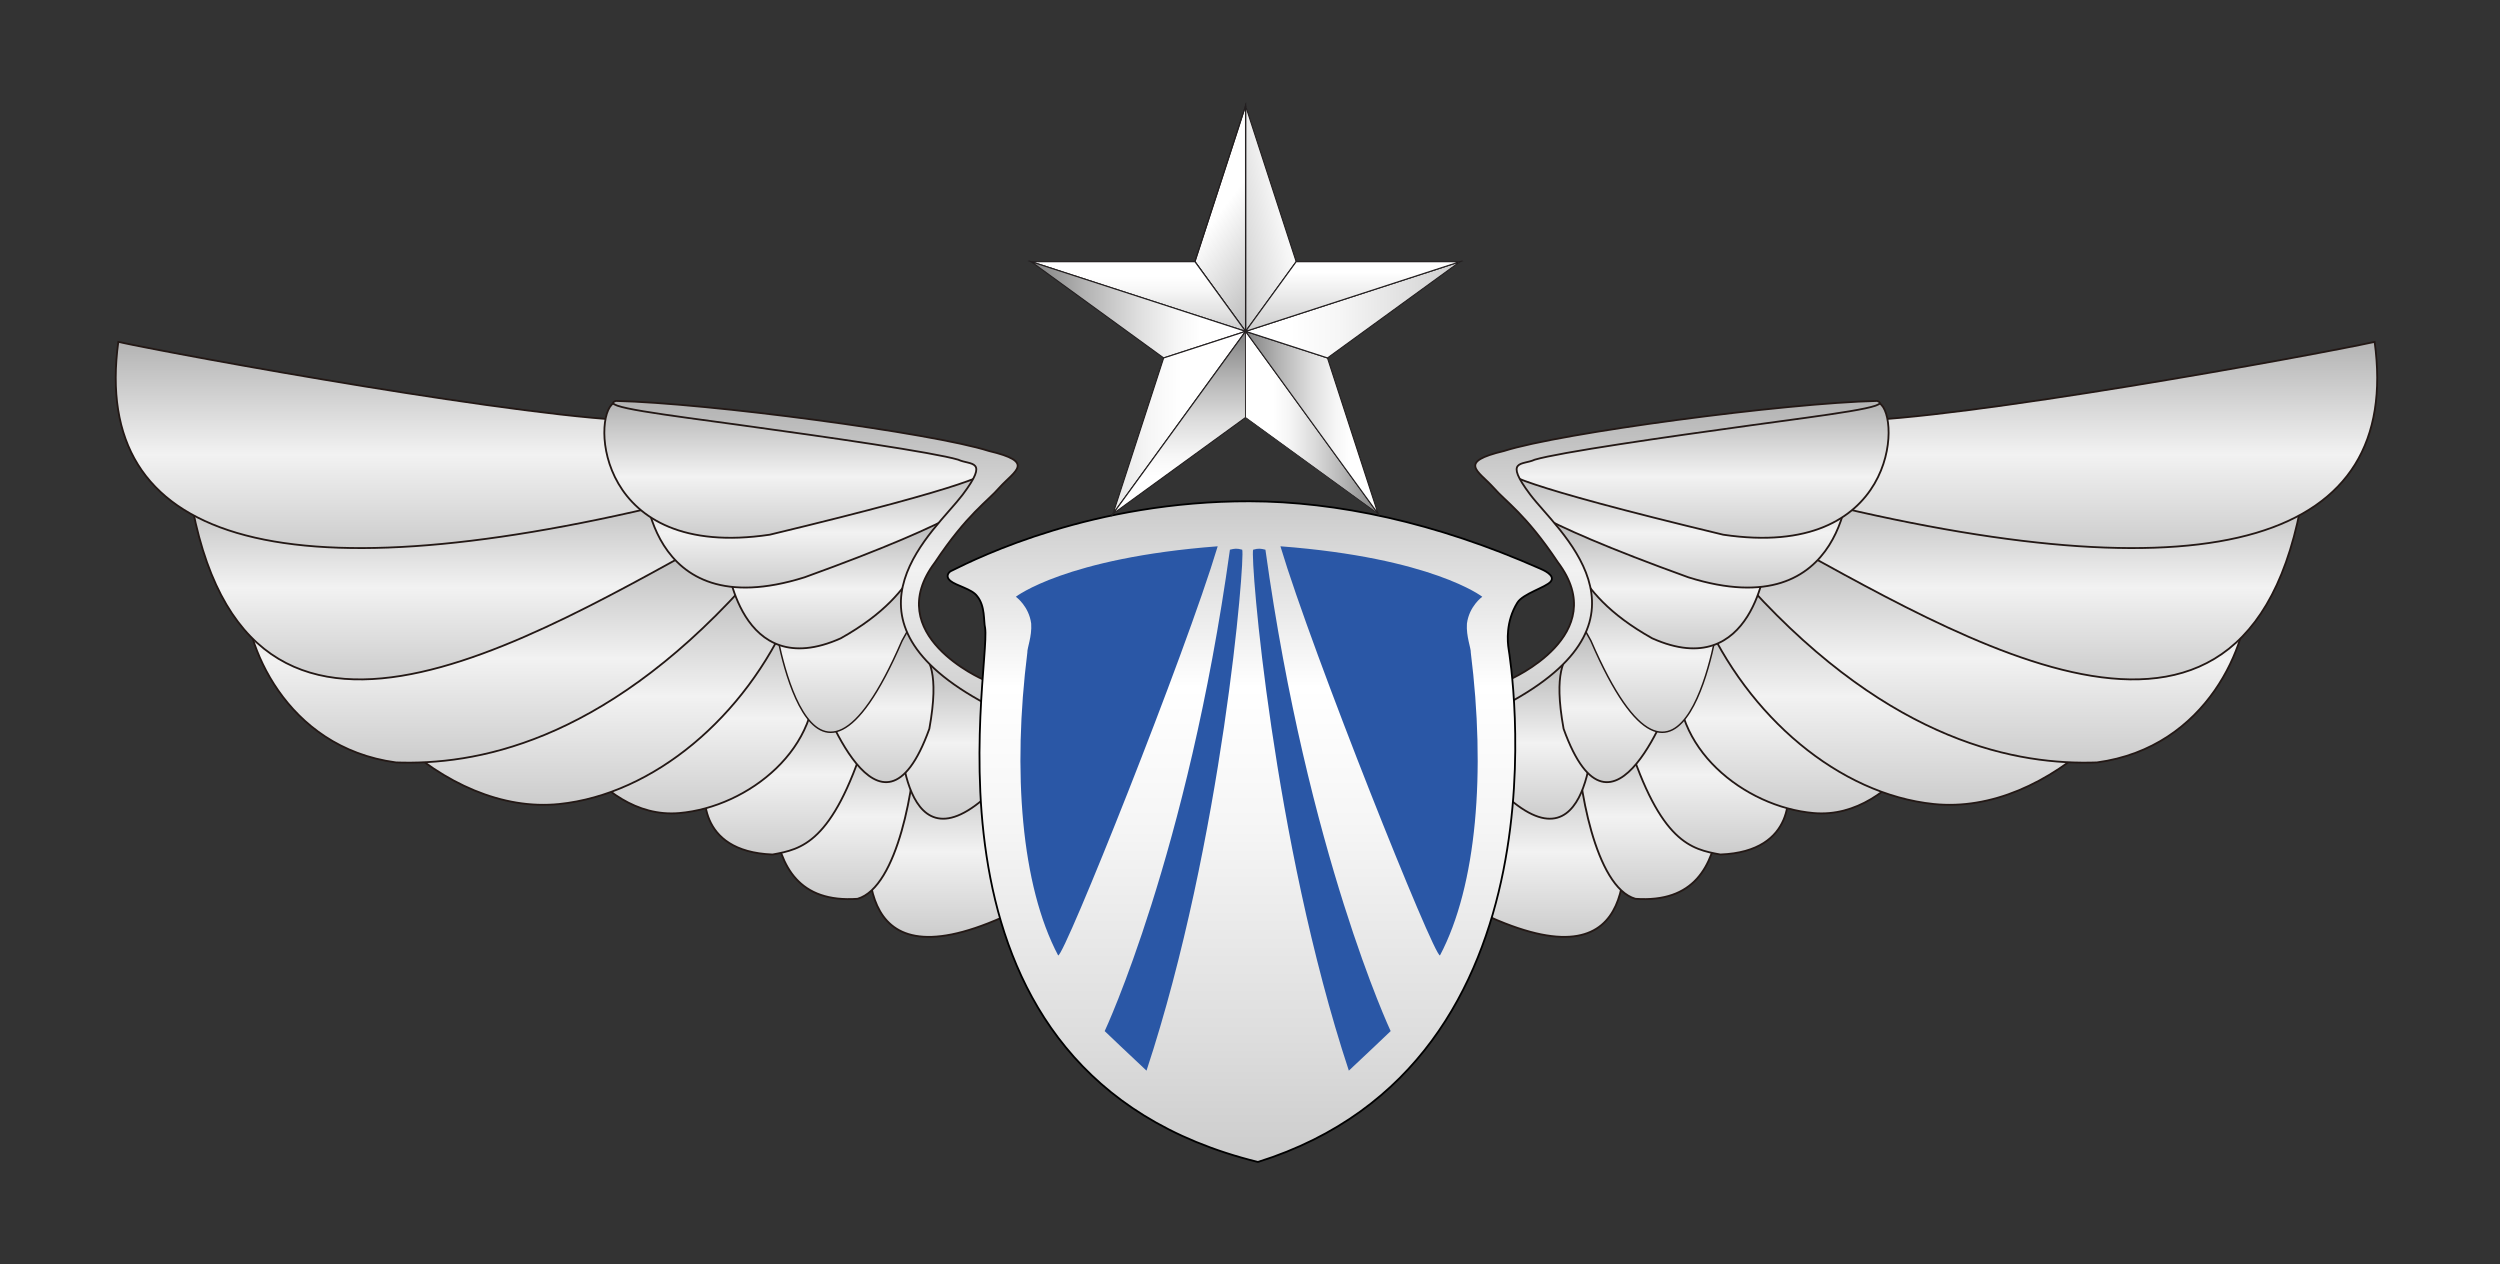 <svg xmlns="http://www.w3.org/2000/svg" xmlns:xlink="http://www.w3.org/1999/xlink" version="1.0" width="916.59" height="463.539" xml:space="preserve"><rect width="100%" height="100%" fill="#333333" stroke="none"/><defs><linearGradient id="a"><stop style="stop-color:gray;stop-opacity:1" offset="0"/><stop style="stop-color:gray;stop-opacity:0" offset="1"/></linearGradient><linearGradient y2="155.103" x2="419.47" y1="155.103" x1="400.903" gradientUnits="userSpaceOnUse" id="H" spreadMethod="pad"><stop style="stop-color:#999;stop-opacity:1" offset="0"/><stop style="stop-color:#f2f2f2" offset=".484"/></linearGradient><linearGradient xlink:href="#a" id="I" x1="456.375" y1="196.275" x2="406.163" y2="157.815" gradientUnits="userSpaceOnUse"/><linearGradient xlink:href="#b" id="q" gradientUnits="userSpaceOnUse" gradientTransform="matrix(-1 0 0 1 1305.582 0)" x1="979.889" y1="349.5" x2="979.889" y2="418.464"/><linearGradient xlink:href="#c" id="r" gradientUnits="userSpaceOnUse" gradientTransform="matrix(-1 0 0 1 1305.582 0)" x1="1032.884" y1="338.167" x2="1032.884" y2="404.615"/><linearGradient xlink:href="#d" id="s" gradientUnits="userSpaceOnUse" gradientTransform="matrix(-1 0 0 1 1305.582 0)" x1="1054.99" y1="324.061" x2="1054.99" y2="388.253"/><linearGradient xlink:href="#e" id="t" gradientUnits="userSpaceOnUse" gradientTransform="matrix(-1 0 0 1 1305.582 0)" x1="1086.785" y1="296.366" x2="1086.785" y2="373.183"/><linearGradient xlink:href="#f" id="u" gradientUnits="userSpaceOnUse" gradientTransform="matrix(-1 0 0 1 1305.582 0)" x1="1125.196" y1="282.326" x2="1125.196" y2="370.042"/><linearGradient xlink:href="#g" id="v" gradientUnits="userSpaceOnUse" gradientTransform="matrix(-1 0 0 1 1305.582 0)" x1="1161.703" y1="270.457" x2="1161.703" y2="354.579"/><linearGradient xlink:href="#h" id="w" gradientUnits="userSpaceOnUse" gradientTransform="matrix(-1 0 0 1 1305.582 0)" x1="1175.011" y1="250" x2="1175.011" y2="324.061"/><linearGradient xlink:href="#i" id="x" gradientUnits="userSpaceOnUse" gradientTransform="matrix(-1 0 0 1 1305.582 0)" x1="1197.586" y1="200.312" x2="1197.586" y2="275.912"/><linearGradient xlink:href="#j" id="y" gradientUnits="userSpaceOnUse" gradientTransform="matrix(-1 0 0 1 1305.582 0)" x1="993.282" y1="314.125" x2="993.282" y2="375.136"/><linearGradient xlink:href="#k" id="z" gradientUnits="userSpaceOnUse" gradientTransform="matrix(-1 0 0 1 1305.582 0)" x1="1021.291" y1="302.167" x2="1021.291" y2="361.733"/><linearGradient xlink:href="#l" id="A" gradientUnits="userSpaceOnUse" gradientTransform="matrix(-1 0 0 1 1305.582 0)" x1="1032.583" y1="282.326" x2="1032.583" y2="343.442"/><linearGradient xlink:href="#m" id="B" gradientUnits="userSpaceOnUse" gradientTransform="matrix(-1 0 0 1 1305.582 0)" x1="1034.201" y1="264.75" x2="1034.201" y2="312.679"/><linearGradient xlink:href="#n" id="C" gradientUnits="userSpaceOnUse" gradientTransform="matrix(-1 0 0 1 1305.582 0)" x1="1042.504" y1="246.125" x2="1042.504" y2="290.387"/><linearGradient xlink:href="#o" id="D" gradientUnits="userSpaceOnUse" gradientTransform="matrix(-1 0 0 1 1305.582 0)" x1="1049.925" y1="222.829" x2="1049.925" y2="272.14"/><linearGradient xlink:href="#p" id="E" gradientUnits="userSpaceOnUse" gradientTransform="matrix(-1 0 0 1 1305.582 0)" x1="1043.824" y1="221.958" x2="1043.824" y2="335.649"/></defs><g stroke-miterlimit="10"><path d="m312.3 351.833-19.519 1.667s-9.917 23.228-11.417 26.364C280.277 401.046 280.031 444 355.031 398c38.333-34.167-7.833-37.667-7.833-37.667L331.819 349.5l-19.519 2.333z" style="fill:url(#q);stroke:#231815;stroke-width:.688;stroke-miterlimit:10;stroke-dasharray:none" transform="matrix(-1 0 0 1 876.801 -74.962)"/><path d="M285.031 338.167S254.531 372.5 246.698 377c2.167 15.667 9 29 30.5 27.5 14.75-4.25 21.167-42 21.5-59.869-3.879-8.348-5.917-5.131-5.917-5.131l-7.75-1.333z" style="fill:url(#r);stroke:#231815;stroke-width:.688;stroke-miterlimit:10;stroke-dasharray:none" transform="matrix(-1 0 0 1 876.801 -74.962)"/><path d="M268.364 324.061s-43.313 36.739-46.646 37.673c-.924 2.714-3.938 25.454 24.333 26.519 10.667-1.94 21.925-4.211 33.98-42.086-.667-24-5.667-19.983-5.667-19.983l-6-2.123z" style="fill:url(#s);stroke:#231815;stroke-width:.675;stroke-miterlimit:10;stroke-dasharray:none" transform="matrix(-1 0 0 1 876.801 -74.962)"/><path d="M257.003 298.146s-75.567 54.893-81.9 55.981c8.845 10.288 20.964 20.306 36.775 18.929 25.305-2.204 53.012-24.04 49.319-52.555 4.501-33.501-4.194-22.355-4.194-22.355z" style="fill:url(#t);stroke:#231815;stroke-width:.675;stroke-miterlimit:10;stroke-dasharray:none" transform="matrix(-1 0 0 1 876.801 -74.962)"/><path d="M236.531 282.326s-119.57 60.924-128.535 63.424c17.535 16.5 39.042 26.125 59.785 24 34.571-3.542 68.21-31.867 84.772-69.94 1.228-16.06-3.022-15.81-3.022-15.81l-13-1.674z" style="fill:url(#u);stroke:#231815;stroke-width:.675;stroke-miterlimit:10;stroke-dasharray:none" transform="matrix(-1 0 0 1 876.801 -74.962)"/><path d="M215.291 270.457s-149.3 20.944-162.55 21.944c-.561 18.008 14.405 56.596 55.255 62.099 28.535 1 74.785-6.75 127.035-64.113l-3.5-8.061-6-8.576-10.24-3.293z" style="fill:url(#v);stroke:#231815;stroke-width:.675;stroke-miterlimit:10;stroke-dasharray:none" transform="matrix(-1 0 0 1 876.801 -74.962)"/><path d="M201.531 252.333s-170.625.042-170-2.333c17.25 128.5 125.78 58.866 197.7 20 2.8-19-10.7-17.5-10.7-17.5l-17-.167z" style="fill:url(#w);stroke:#231815;stroke-width:.675;stroke-miterlimit:10;stroke-dasharray:none" transform="matrix(-1 0 0 1 876.801 -74.962)"/><path d="M206.531 230s-5.25-.5-7.75-.75c-40-.25-170.176-24.012-192.607-28.938-9.917 73 58.357 94.021 202.357 59.188 6-21.833-2-29.5-2-29.5z" style="fill:url(#x);stroke:#231815;stroke-width:.675;stroke-miterlimit:10;stroke-dasharray:none" transform="matrix(-1 0 0 1 876.801 -74.962)"/><path d="M292.781 343.442s1 58.683 38.75 16.347c1.625-31.164-4.155-29.289-4.155-29.289l-10.095-5.5-10.75-7.625-3-3.25-10.75 29.317z" style="fill:url(#y);stroke:#231815;stroke-width:.675;stroke-miterlimit:10;stroke-dasharray:none" transform="matrix(-1 0 0 1 876.801 -74.962)"/><path d="M263.531 329.833s21.917 62.667 40 12.333c3.833-21.25-.583-24.949-2.333-29.283-1.75-4.333-4.583-10.717-4.583-10.717l-33.084 27.667z" style="fill:url(#z);stroke:#231815;stroke-width:.675;stroke-miterlimit:10;stroke-dasharray:none" transform="matrix(-1 0 0 1 876.801 -74.962)"/><path d="M246.698 302s12.333 87.75 46.833 7.875c3.11-5.665 4.667-8.375 4.75-6.208l-1.75-8.833 1.333-6.917 1.437-5.591L246.698 302z" style="fill:url(#A);stroke:#231815;stroke-width:.55;stroke-miterlimit:10;stroke-dasharray:none" transform="matrix(-1 0 0 1 876.801 -74.962)"/><path d="M229.231 280.51s4.55 45.115 41.8 28.49c32.417-18.167 27.083-35.333 42.5-44.25l-84.3 15.76z" style="fill:url(#B);stroke:#231815;stroke-width:.675;stroke-miterlimit:10;stroke-dasharray:none" transform="matrix(-1 0 0 1 876.801 -74.962)"/><path d="M198.781 249.375s.125 55.75 59 37.25c59.5-21.5 67.328-30 69.164-33.5 1.836-3.5-2.789-7-2.789-7l-125.375 3.25z" style="fill:url(#C);stroke:#231815;stroke-width:.675;stroke-miterlimit:10;stroke-dasharray:none" transform="matrix(-1 0 0 1 876.801 -74.962)"/><path d="M321.906 242.25s-131.875-19.75-134.208-19.417c-7.917 4.792-6.292 57.667 57.333 48.167 77.375-18.625 79.375-22.375 81.5-24.125s-4.625-4.625-4.625-4.625z" style="fill:url(#D);stroke:#231815;stroke-width:.675;stroke-miterlimit:10;stroke-dasharray:none" transform="matrix(-1 0 0 1 876.801 -74.962)"/><path d="M323.275 324.098s-37.786-16.33-17.661-42.982c11.75-17.685 19.375-22.418 23.625-27.399 5.764-6.323 13.208-9.341-3.875-13.409-20.75-6.642-103.25-17.602-136.75-18.349-6.333 2.13 17.796 5.023 46.083 8.917 32.294 4.445 70.288 9.938 79.417 12.625 4.5 2.125 11.5-.292 1.625 12.833s-48.875 44.5 6.125 75.375c13.893 7.693 4.75 1.75 4.75 1.75l2.219-7.563-5.558-1.798z" style="fill:url(#E);stroke:#231815;stroke-width:.675;stroke-miterlimit:10;stroke-dasharray:none" transform="matrix(-1 0 0 1 876.801 -74.962)"/></g><g transform="translate(37.2 -74.962)"><linearGradient gradientTransform="matrix(-1 0 0 1 1305.582 0)" y2="418.464" x2="979.889" y1="349.5" x1="979.889" gradientUnits="userSpaceOnUse" id="b"><stop style="stop-color:#b3b3b3" offset="0"/><stop style="stop-color:#f2f2f2" offset=".546"/><stop style="stop-color:#ccc" offset="1"/></linearGradient><path style="fill:url(#b);stroke:#231815;stroke-width:.687;stroke-miterlimit:10;stroke-dasharray:none" d="m312.3 351.833-19.519 1.667s-9.917 23.228-11.417 26.364C280.277 401.046 280.031 444 355.031 398c38.333-34.167-7.833-37.667-7.833-37.667L331.819 349.5l-19.519 2.333z" stroke-miterlimit="10"/><linearGradient gradientTransform="matrix(-1 0 0 1 1305.582 0)" y2="404.615" x2="1032.884" y1="338.167" x1="1032.884" gradientUnits="userSpaceOnUse" id="c"><stop style="stop-color:#b3b3b3" offset="0"/><stop style="stop-color:#f2f2f2" offset=".546"/><stop style="stop-color:#ccc" offset="1"/></linearGradient><path style="fill:url(#c);stroke:#231815;stroke-width:.687;stroke-miterlimit:10;stroke-dasharray:none" d="M285.031 338.167S254.531 372.5 246.698 377c2.167 15.667 9 29 30.5 27.5 14.75-4.25 21.167-42 21.5-59.869-3.879-8.348-5.917-5.131-5.917-5.131l-7.75-1.333z" stroke-miterlimit="10"/><linearGradient gradientTransform="matrix(-1 0 0 1 1305.582 0)" y2="388.253" x2="1054.99" y1="324.061" x1="1054.99" gradientUnits="userSpaceOnUse" id="d"><stop style="stop-color:#b3b3b3" offset="0"/><stop style="stop-color:#f2f2f2" offset=".546"/><stop style="stop-color:#ccc" offset="1"/></linearGradient><path style="fill:url(#d);stroke:#231815;stroke-width:.675;stroke-miterlimit:10;stroke-dasharray:none" d="M268.364 324.061s-43.313 36.739-46.646 37.673c-.924 2.714-3.938 25.454 24.333 26.519 10.667-1.94 21.925-4.211 33.98-42.086-.667-24-5.667-19.983-5.667-19.983l-6-2.123z" stroke-miterlimit="10"/><linearGradient gradientTransform="matrix(-1 0 0 1 1305.582 0)" y2="373.183" x2="1086.785" y1="296.366" x1="1086.785" gradientUnits="userSpaceOnUse" id="e"><stop style="stop-color:#b3b3b3" offset="0"/><stop style="stop-color:#f2f2f2" offset=".546"/><stop style="stop-color:#ccc" offset="1"/></linearGradient><path style="fill:url(#e);stroke:#231815;stroke-width:.675;stroke-miterlimit:10;stroke-dasharray:none" d="M257.003 298.146s-75.567 54.893-81.9 55.981c8.845 10.288 20.964 20.306 36.775 18.929 25.305-2.204 53.012-24.04 49.319-52.555 4.501-33.501-4.194-22.355-4.194-22.355z" stroke-miterlimit="10"/><linearGradient gradientTransform="matrix(-1 0 0 1 1305.582 0)" y2="370.042" x2="1125.196" y1="282.326" x1="1125.196" gradientUnits="userSpaceOnUse" id="f"><stop style="stop-color:#b3b3b3" offset="0"/><stop style="stop-color:#f2f2f2" offset=".546"/><stop style="stop-color:#ccc" offset="1"/></linearGradient><path style="fill:url(#f);stroke:#231815;stroke-width:.675;stroke-miterlimit:10;stroke-dasharray:none" d="M236.531 282.326s-119.57 60.924-128.535 63.424c17.535 16.5 39.042 26.125 59.785 24 34.571-3.542 68.21-31.867 84.772-69.94 1.228-16.06-3.022-15.81-3.022-15.81l-13-1.674z" stroke-miterlimit="10"/><linearGradient gradientTransform="matrix(-1 0 0 1 1305.582 0)" y2="354.579" x2="1161.703" y1="270.457" x1="1161.703" gradientUnits="userSpaceOnUse" id="g"><stop style="stop-color:#b3b3b3" offset="0"/><stop style="stop-color:#f2f2f2" offset=".546"/><stop style="stop-color:#ccc" offset="1"/></linearGradient><path style="fill:url(#g);stroke:#231815;stroke-width:.675;stroke-miterlimit:10;stroke-dasharray:none" d="M215.291 270.457s-149.3 20.944-162.55 21.944c-.561 18.008 14.405 56.596 55.255 62.099 28.535 1 74.785-6.75 127.035-64.113l-3.5-8.061-6-8.576-10.24-3.293z" stroke-miterlimit="10"/><linearGradient gradientTransform="matrix(-1 0 0 1 1305.582 0)" y2="324.061" x2="1175.011" y1="250" x1="1175.011" gradientUnits="userSpaceOnUse" id="h"><stop style="stop-color:#b3b3b3" offset="0"/><stop style="stop-color:#f2f2f2" offset=".546"/><stop style="stop-color:#ccc" offset="1"/></linearGradient><path style="fill:url(#h);stroke:#231815;stroke-width:.675;stroke-miterlimit:10;stroke-dasharray:none" d="M201.531 252.333s-170.625.042-170-2.333c17.25 128.5 125.78 58.866 197.7 20 2.8-19-10.7-17.5-10.7-17.5l-17-.167z" stroke-miterlimit="10"/><linearGradient gradientTransform="matrix(-1 0 0 1 1305.582 0)" y2="275.912" x2="1197.586" y1="200.312" x1="1197.586" gradientUnits="userSpaceOnUse" id="i"><stop style="stop-color:#b3b3b3" offset="0"/><stop style="stop-color:#f2f2f2" offset=".546"/><stop style="stop-color:#ccc" offset="1"/></linearGradient><path style="fill:url(#i);stroke:#231815;stroke-width:.675;stroke-miterlimit:10;stroke-dasharray:none" d="M206.531 230s-5.25-.5-7.75-.75c-40-.25-170.176-24.012-192.607-28.938-9.917 73 58.357 94.021 202.357 59.188 6-21.833-2-29.5-2-29.5z" stroke-miterlimit="10"/><linearGradient gradientTransform="matrix(-1 0 0 1 1305.582 0)" y2="375.136" x2="993.282" y1="314.125" x1="993.282" gradientUnits="userSpaceOnUse" id="j"><stop style="stop-color:#b3b3b3" offset="0"/><stop style="stop-color:#f2f2f2" offset=".546"/><stop style="stop-color:#ccc" offset="1"/></linearGradient><path style="fill:url(#j);stroke:#231815;stroke-width:.675;stroke-miterlimit:10;stroke-dasharray:none" d="M292.781 343.442s1 58.683 38.75 16.347c1.625-31.164-4.155-29.289-4.155-29.289l-10.095-5.5-10.75-7.625-3-3.25-10.75 29.317z" stroke-miterlimit="10"/><linearGradient gradientTransform="matrix(-1 0 0 1 1305.582 0)" y2="361.733" x2="1021.291" y1="302.167" x1="1021.291" gradientUnits="userSpaceOnUse" id="k"><stop style="stop-color:#b3b3b3" offset="0"/><stop style="stop-color:#f2f2f2" offset=".546"/><stop style="stop-color:#ccc" offset="1"/></linearGradient><path style="fill:url(#k);stroke:#231815;stroke-width:.675;stroke-miterlimit:10;stroke-dasharray:none" d="M263.531 329.833s21.917 62.667 40 12.333c3.833-21.25-.583-24.949-2.333-29.283-1.75-4.333-4.583-10.717-4.583-10.717l-33.084 27.667z" stroke-miterlimit="10"/><linearGradient gradientTransform="matrix(-1 0 0 1 1305.582 0)" y2="343.442" x2="1032.583" y1="282.326" x1="1032.583" gradientUnits="userSpaceOnUse" id="l"><stop style="stop-color:#b3b3b3" offset="0"/><stop style="stop-color:#f2f2f2" offset=".546"/><stop style="stop-color:#ccc" offset="1"/></linearGradient><path style="fill:url(#l);stroke:#231815;stroke-width:.55;stroke-miterlimit:10;stroke-dasharray:none" d="M246.698 302s12.333 87.75 46.833 7.875c3.11-5.665 4.667-8.375 4.75-6.208l-1.75-8.833 1.333-6.917 1.437-5.591L246.698 302z" stroke-miterlimit="10"/><linearGradient gradientTransform="matrix(-1 0 0 1 1305.582 0)" y2="312.679" x2="1034.201" y1="264.75" x1="1034.201" gradientUnits="userSpaceOnUse" id="m"><stop style="stop-color:#b3b3b3" offset="0"/><stop style="stop-color:#f2f2f2" offset=".546"/><stop style="stop-color:#ccc" offset="1"/></linearGradient><path style="fill:url(#m);stroke:#231815;stroke-width:.675;stroke-miterlimit:10;stroke-dasharray:none" d="M229.231 280.51s4.55 45.115 41.8 28.49c32.417-18.167 27.083-35.333 42.5-44.25l-84.3 15.76z" stroke-miterlimit="10"/><linearGradient gradientTransform="matrix(-1 0 0 1 1305.582 0)" y2="290.387" x2="1042.504" y1="246.125" x1="1042.504" gradientUnits="userSpaceOnUse" id="n"><stop style="stop-color:#b3b3b3" offset="0"/><stop style="stop-color:#f2f2f2" offset=".546"/><stop style="stop-color:#ccc" offset="1"/></linearGradient><path style="fill:url(#n);stroke:#231815;stroke-width:.675;stroke-miterlimit:10;stroke-dasharray:none" d="M198.781 249.375s.125 55.75 59 37.25c59.5-21.5 67.328-30 69.164-33.5 1.836-3.5-2.789-7-2.789-7l-125.375 3.25z" stroke-miterlimit="10"/><linearGradient gradientTransform="matrix(-1 0 0 1 1305.582 0)" y2="272.14" x2="1049.925" y1="222.829" x1="1049.925" gradientUnits="userSpaceOnUse" id="o"><stop style="stop-color:#b3b3b3" offset="0"/><stop style="stop-color:#f2f2f2" offset=".546"/><stop style="stop-color:#ccc" offset="1"/></linearGradient><path style="fill:url(#o);stroke:#231815;stroke-width:.675;stroke-miterlimit:10;stroke-dasharray:none" d="M321.906 242.25s-131.875-19.75-134.208-19.417c-7.917 4.792-6.292 57.667 57.333 48.167 77.375-18.625 79.375-22.375 81.5-24.125s-4.625-4.625-4.625-4.625z" stroke-miterlimit="10"/><linearGradient gradientTransform="matrix(-1 0 0 1 1305.582 0)" y2="335.649" x2="1043.824" y1="221.958" x1="1043.824" gradientUnits="userSpaceOnUse" id="p"><stop style="stop-color:#b3b3b3" offset="0"/><stop style="stop-color:#f2f2f2" offset=".546"/><stop style="stop-color:#ccc" offset="1"/></linearGradient><path style="fill:url(#p);stroke:#231815;stroke-width:.675;stroke-miterlimit:10;stroke-dasharray:none" d="M323.275 324.098s-37.786-16.33-17.661-42.982c11.75-17.685 19.375-22.418 23.625-27.399 5.764-6.323 13.208-9.341-3.875-13.409-20.75-6.642-103.25-17.602-136.75-18.349-6.333 2.13 17.796 5.023 46.083 8.917 32.294 4.445 70.288 9.938 79.417 12.625 4.5 2.125 11.5-.292 1.625 12.833s-48.875 44.5 6.125 75.375c13.893 7.693 4.75 1.75 4.75 1.75l2.219-7.563-5.558-1.798z" stroke-miterlimit="10"/></g><g transform="translate(37.2 -74.962)"><linearGradient id="F" gradientUnits="userSpaceOnUse" x1="421.004" y1="500.979" x2="421.004" y2="258.75"><stop offset="0" style="stop-color:#ccc"/><stop offset=".185" style="stop-color:#ddd"/><stop offset=".517" style="stop-color:#f6f6f6"/><stop offset=".719" style="stop-color:#fff"/><stop offset=".99" style="stop-color:#ccc"/></linearGradient><path stroke-miterlimit="10" d="M311.458 284.333c10.604-5.313 52.367-25.696 109.487-25.583 31.672.063 68.065 7.678 106.485 24.68.908.402 5.832 2.414 3.914 4.758-1.732 2.116-10.163 4.408-12.219 7.729-4.333 7-3.625 14.417-3.208 17C516.333 315.5 541 464.291 424 500.979c-130.667-32.145-97.625-180.447-100.031-195.822-.594-2.531.102-7.985-2.938-11.656-1.906-2.625-7.623-3.765-9.816-5.594-1.942-1.621-.569-3.167.243-3.574z" style="fill:url(#F);stroke:#000;stroke-width:.675;stroke-linejoin:round;stroke-miterlimit:10;stroke-dasharray:none"/></g><path d="M335.25 293.75s18.25-14.25 74-18.5c-11.75 39.25-56.438 150.938-58.5 150-13.583-25.75-16.75-67.438-11.292-111.042-.111-1.555 1.729-5.875 1.417-10.583-.812-6.437-5.625-9.875-5.625-9.875zM506.25 293.75s-18.25-14.25-74-18.5c11.75 39.25 56.438 150.938 58.5 150 13.583-25.75 16.75-67.438 11.292-111.042.111-1.555-1.729-5.875-1.417-10.583.813-6.437 5.625-9.875 5.625-9.875zM472.667 453s-30.417-64.875-45.917-176.5c-1.746-.425-2.505-.547-4.5 0-1.125 3.125 7.25 106.667 35.083 191 4.667-4.312 15.334-14.5 15.334-14.5zM367.819 453s30.417-64.875 45.917-176.5c1.746-.425 2.505-.547 4.5 0 1.125 3.125-7.25 106.667-35.083 191-4.668-4.312-15.334-14.5-15.334-14.5z" style="fill:#2a57a6" transform="translate(37.2 -74.962)"/><g transform="translate(37.2 -74.962)"><linearGradient id="G" gradientUnits="userSpaceOnUse" x1="412.399" y1="156.349" x2="446.167" y2="149.912"><stop offset="0" style="stop-color:#ccc"/><stop offset=".203" style="stop-color:#ddd"/><stop offset=".569" style="stop-color:#f6f6f6"/><stop offset=".791" style="stop-color:#fff"/></linearGradient><path stroke-miterlimit="10" style="fill:url(#G);stroke:#231f20;stroke-width:.425;stroke-miterlimit:10;stroke-dasharray:none" d="m419.47 113.755 18.562 57.142-18.562 25.554z"/></g><g stroke-miterlimit="10"><path style="fill:#fff;fill-opacity:1;stroke:#231f20;stroke-width:.425;stroke-miterlimit:10;stroke-dasharray:none" d="M419.47 196.451v-82.696l-18.567 57.142z" transform="translate(37.2 -74.962)"/><path style="fill:url(#I);stroke:#231f20;stroke-width:.425;stroke-miterlimit:10;stroke-dasharray:none;fill-opacity:1" d="m419.47 113.755-18.567 57.142 18.567 25.554z" transform="translate(37.2 -74.962)"/></g><g transform="translate(37.2 -74.962)"><linearGradient id="J" gradientUnits="userSpaceOnUse" x1="380.151" y1="196.451" x2="380.151" y2="170.897"><stop offset="0" style="stop-color:#ccc"/><stop offset=".203" style="stop-color:#ddd"/><stop offset=".569" style="stop-color:#f6f6f6"/><stop offset=".791" style="stop-color:#fff"/></linearGradient><path stroke-miterlimit="10" style="fill:url(#J);stroke:#231f20;stroke-width:.425;stroke-miterlimit:10;stroke-dasharray:none" d="M340.831 170.897h60.072l18.567 25.554z"/></g><g transform="translate(37.2 -74.962)"><linearGradient id="K" gradientUnits="userSpaceOnUse" x1="340.831" y1="188.549" x2="419.47" y2="188.549"><stop offset="0" style="stop-color:gray"/><stop offset=".255" style="stop-color:#b4b4b4"/><stop offset=".492" style="stop-color:#ddd"/><stop offset=".678" style="stop-color:#f6f6f6"/><stop offset=".791" style="stop-color:#fff"/></linearGradient><path stroke-miterlimit="10" style="fill:url(#K);stroke:#231f20;stroke-width:.425;stroke-miterlimit:10;stroke-dasharray:none" d="m340.831 170.897 48.598 35.304 30.041-9.75z"/></g><g transform="translate(37.2 -74.962)"><linearGradient id="L" gradientUnits="userSpaceOnUse" x1="370.857" y1="229.897" x2="419.47" y2="229.897"><stop offset="0" style="stop-color:#e6e6e6"/><stop offset=".272" style="stop-color:#f6f6f6"/><stop offset=".52" style="stop-color:#fff"/></linearGradient><path stroke-miterlimit="10" style="fill:url(#L);stroke:#231f20;stroke-width:.425;stroke-miterlimit:10;stroke-dasharray:none" d="m370.857 263.344 18.572-57.143 30.041-9.75z"/></g><g transform="translate(37.2 -74.962)"><linearGradient id="M" gradientUnits="userSpaceOnUse" x1="395.169" y1="263.344" x2="395.169" y2="196.451"><stop offset=".209" style="stop-color:#fff"/><stop offset=".322" style="stop-color:#f6f6f6"/><stop offset=".508" style="stop-color:#ddd"/><stop offset=".745" style="stop-color:#b4b4b4"/><stop offset="1" style="stop-color:gray"/></linearGradient><path stroke-miterlimit="10" style="fill:url(#M);stroke:#231f20;stroke-width:.425;stroke-miterlimit:10;stroke-dasharray:none" d="m370.867 263.344 48.603-35.309v-31.584z"/></g><g transform="translate(37.2 -74.962)"><linearGradient id="N" gradientUnits="userSpaceOnUse" x1="419.47" y1="229.897" x2="468.063" y2="229.897"><stop offset=".209" style="stop-color:#fff"/><stop offset=".322" style="stop-color:#f6f6f6"/><stop offset=".508" style="stop-color:#ddd"/><stop offset=".745" style="stop-color:#b4b4b4"/><stop offset="1" style="stop-color:gray"/></linearGradient><path stroke-miterlimit="10" style="fill:url(#N);stroke:#231f20;stroke-width:.3;stroke-miterlimit:10;stroke-dasharray:none" d="m468.063 263.344-48.593-35.309v-31.584z"/></g><g transform="translate(37.2 -74.962)"><linearGradient id="O" gradientUnits="userSpaceOnUse" x1="419.47" y1="229.897" x2="468.068" y2="229.897"><stop offset="0" style="stop-color:gray"/><stop offset=".255" style="stop-color:#b4b4b4"/><stop offset=".492" style="stop-color:#ddd"/><stop offset=".678" style="stop-color:#f6f6f6"/><stop offset=".791" style="stop-color:#fff"/></linearGradient><path stroke-miterlimit="10" style="fill:url(#O);stroke:#231f20;stroke-width:.425;stroke-miterlimit:10;stroke-dasharray:none" d="m468.068 263.344-18.562-57.143-30.036-9.75z"/></g><g transform="translate(37.2 -74.962)"><linearGradient id="P" gradientUnits="userSpaceOnUse" x1="419.47" y1="188.552" x2="498.103" y2="188.552"><stop offset=".209" style="stop-color:#fff"/><stop offset=".431" style="stop-color:#f6f6f6"/><stop offset=".797" style="stop-color:#ddd"/><stop offset="1" style="stop-color:#ccc"/></linearGradient><path stroke-miterlimit="10" style="fill:url(#P);stroke:#231f20;stroke-width:.425;stroke-miterlimit:10;stroke-dasharray:none" d="m498.103 170.902-48.597 35.299-30.036-9.75z"/></g><g transform="translate(37.2 -74.962)"><linearGradient id="Q" gradientUnits="userSpaceOnUse" x1="458.787" y1="196.451" x2="458.787" y2="170.897"><stop offset="0" style="stop-color:#ccc"/><stop offset=".852" style="stop-color:#fff"/></linearGradient><path stroke-miterlimit="10" style="fill:url(#Q);stroke:#231f20;stroke-width:.425;stroke-miterlimit:10;stroke-dasharray:none" d="M498.103 170.897h-60.076l-18.557 25.554z"/></g></svg>
